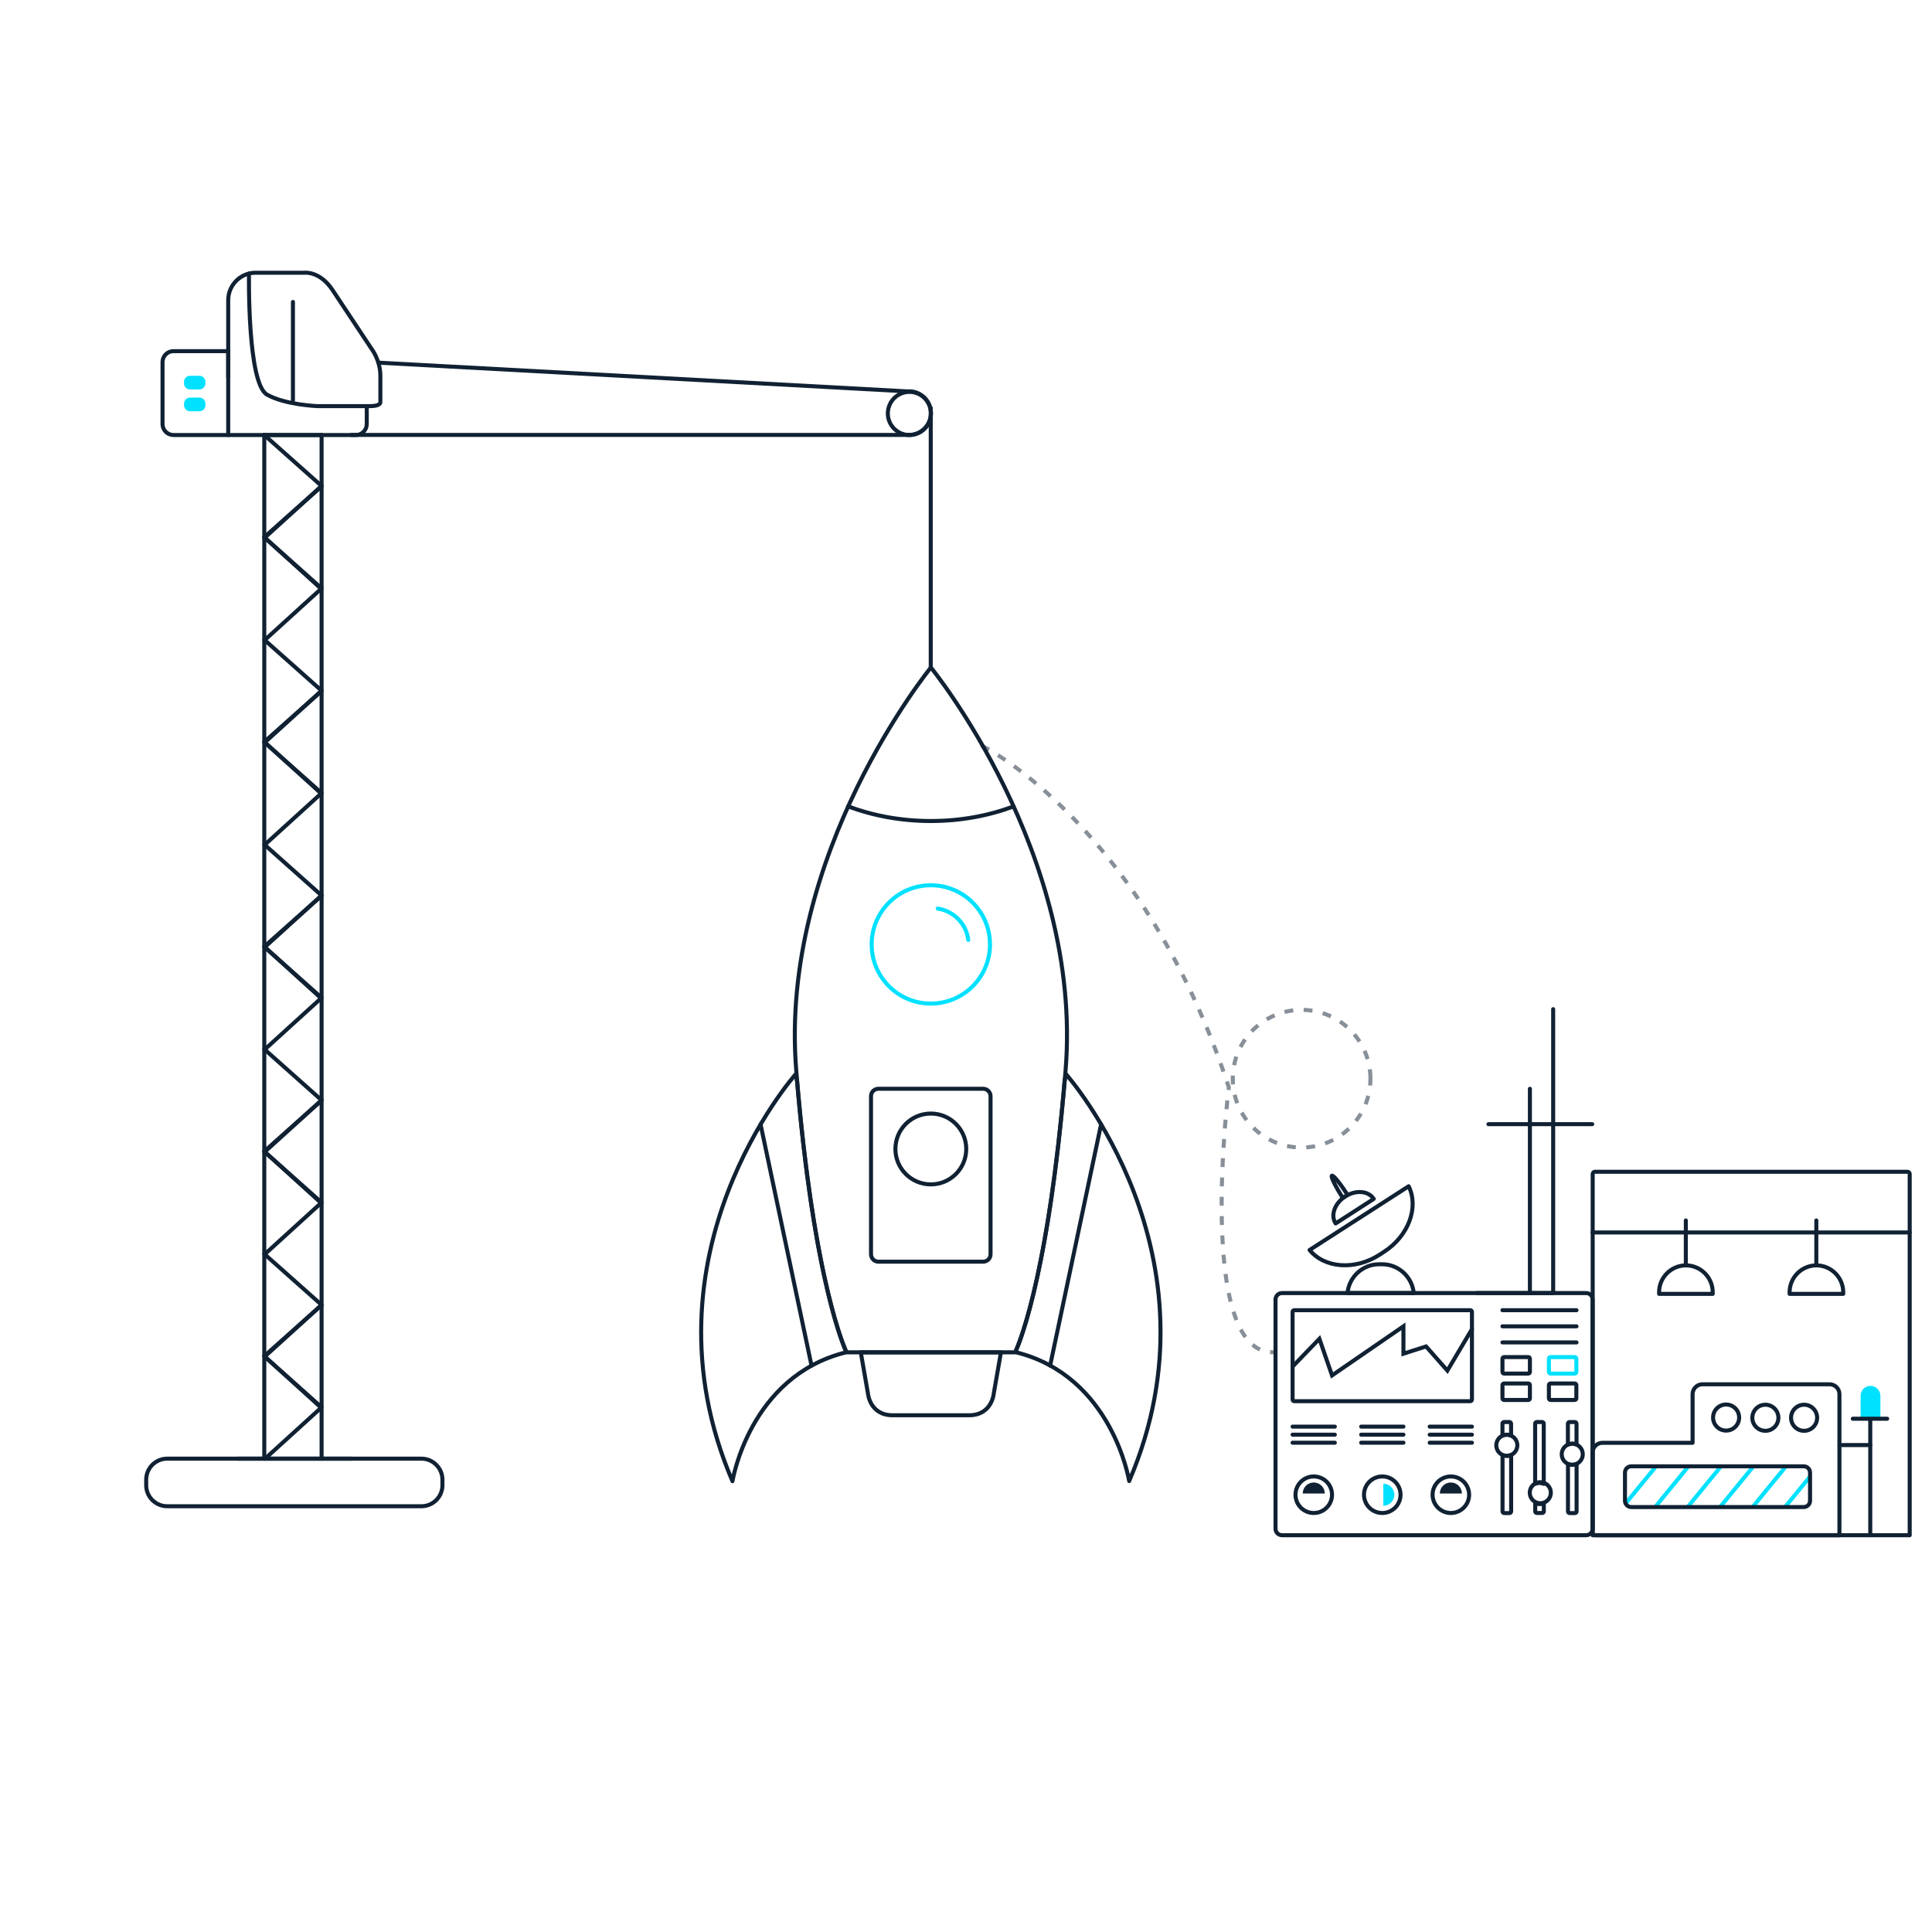 <?xml version="1.0" encoding="utf-8"?>
<!-- Generator: Adobe Illustrator 23.0.1, SVG Export Plug-In . SVG Version: 6.00 Build 0)  -->
<svg version="1.1" id="Layer_1" xmlns="http://www.w3.org/2000/svg" xmlns:xlink="http://www.w3.org/1999/xlink" x="0px" y="0px"
	 viewBox="0 0 2400 2400" style="enable-background:new 0 0 2400 2400;" xml:space="preserve">
<style type="text/css">
	.st0{fill:none;stroke:#102133;stroke-width:5;stroke-miterlimit:10;}
	.st1{fill:none;stroke:#00E1FF;stroke-width:3;stroke-linecap:round;stroke-linejoin:round;stroke-miterlimit:10;}
	.st2{fill:#1E1E1E;}
	.st3{fill:none;stroke:#1E1E1E;stroke-miterlimit:10;}
	.st4{fill:none;}
	.st5{fill:#102133;}
	.st6{fill:#00E1FF;}
	.st7{fill:none;stroke:#102133;stroke-miterlimit:10;}
	.st8{fill:#D1D3D4;}
	.st9{opacity:0.5;}
	.st10{fill:#231F20;}
	.st11{fill:none;stroke:#00E1FF;stroke-width:5;stroke-linecap:round;stroke-linejoin:round;stroke-miterlimit:10;}
	.st12{fill:none;stroke:#102133;stroke-width:4;stroke-linejoin:round;stroke-miterlimit:10;}
	.st13{fill:none;stroke:#00E1FF;stroke-width:4;stroke-linejoin:round;stroke-miterlimit:10;}
	.st14{fill:none;stroke:#00E1FF;stroke-width:5;stroke-linejoin:round;stroke-miterlimit:10;}
	.st15{fill:none;stroke:#102133;stroke-width:5;stroke-linejoin:round;stroke-miterlimit:10;}
	.st16{fill:none;stroke:#102133;stroke-width:5;stroke-linecap:square;stroke-miterlimit:10;}
	.st17{fill:#102133;stroke:#102133;stroke-miterlimit:10;}
	.st18{fill:#102133;stroke:#102133;stroke-width:2;stroke-miterlimit:10;}
	.st19{fill:none;stroke:#102133;stroke-width:2;stroke-miterlimit:10;}
	.st20{fill:none;stroke:#00E1FF;stroke-width:5;stroke-miterlimit:10;}
	.st21{fill:none;stroke:#102133;stroke-width:5;stroke-linecap:square;stroke-miterlimit:10;stroke-dasharray:13,18;}
	.st22{fill:none;stroke:#102133;stroke-width:2;stroke-linecap:square;stroke-miterlimit:10;}
	.st23{fill:none;stroke:#102133;stroke-linecap:square;stroke-miterlimit:10;}
	.st24{fill:none;stroke:#00E1FF;stroke-width:6;stroke-linecap:square;stroke-miterlimit:10;}
	.st25{fill:none;stroke:#00E1FF;stroke-width:6;stroke-linecap:square;stroke-miterlimit:10;stroke-dasharray:11.917,16.882;}
	.st26{fill:none;stroke:#00E1FF;stroke-width:6;stroke-linecap:square;stroke-miterlimit:10;stroke-dasharray:12.081,17.115;}
	.st27{fill:none;stroke:#102133;stroke-width:5;stroke-linecap:round;stroke-miterlimit:10;}
	.st28{fill:none;stroke:#102133;stroke-width:5;stroke-linecap:round;stroke-linejoin:round;stroke-miterlimit:10;}
	.st29{clip-path:url(#SVGID_2_);}
	.st30{fill:none;stroke:#00E1FF;stroke-width:5;stroke-linecap:round;stroke-miterlimit:10;}
	.st31{fill:none;stroke:#00E1FF;stroke-width:10;stroke-linecap:round;stroke-miterlimit:10;stroke-dasharray:0,28.048;}
	.st32{fill:none;stroke:#00E1FF;stroke-width:10;stroke-linecap:round;stroke-miterlimit:10;stroke-dasharray:0,28;}
	
		.st33{fill:none;stroke:#102133;stroke-width:10;stroke-linecap:round;stroke-linejoin:round;stroke-miterlimit:10;stroke-dasharray:0,30;}
	
		.st34{opacity:0.5;fill:none;stroke:#102133;stroke-width:5;stroke-linecap:square;stroke-miterlimit:10;stroke-dasharray:20,30;enable-background:new    ;}
	.st35{clip-path:url(#SVGID_4_);}
	.st36{fill:none;stroke:#231F20;stroke-width:5;stroke-miterlimit:10;}
	.st37{fill:none;stroke:#231F20;stroke-width:5;stroke-linecap:round;stroke-linejoin:round;stroke-miterlimit:10;}
	.st38{fill:none;stroke:#231F20;stroke-width:5;stroke-linejoin:round;stroke-miterlimit:10;}
	.st39{fill:none;stroke:#231F20;stroke-width:5;stroke-linecap:round;stroke-miterlimit:10;}
	.st40{clip-path:url(#SVGID_6_);}
	
		.st41{opacity:0.5;fill:none;stroke:#102133;stroke-width:5;stroke-linecap:square;stroke-miterlimit:10;stroke-dasharray:6,18;enable-background:new    ;}
</style>
<g>
	<path id="XMLID_4725_" class="st6" d="M2335.9,1761.4v-27.5c0-6.8-5.5-12.3-12.3-12.3s-12.3,5.5-12.3,12.3v27.5H2335.9z"/>
	<g id="XMLID_4509_">
		<g>
			<g>
				<g>
					<defs>
						<path id="SVGID_5_" d="M2240.7,1872.1h-214.3c-4.3,0-7.8-3.5-7.8-7.8v-35c0-4.3,3.5-7.8,7.8-7.8h214.3c4.3,0,7.8,3.5,7.8,7.8
							v35C2248.5,1868.6,2245,1872.1,2240.7,1872.1z"/>
					</defs>
					<clipPath id="SVGID_2_">
						<use xlink:href="#SVGID_5_"  style="overflow:visible;"/>
					</clipPath>
					<g id="XMLID_4732_" class="st29">
						<line id="XMLID_4752_" class="st30" x1="1956.7" y1="1894.9" x2="2047.5" y2="1784"/>
						<line id="XMLID_4751_" class="st30" x1="1997.1" y1="1894.9" x2="2087.9" y2="1784"/>
						<line id="XMLID_4750_" class="st30" x1="2037.4" y1="1894.9" x2="2128.2" y2="1784"/>
						<line id="XMLID_4749_" class="st30" x1="2077.8" y1="1894.9" x2="2168.6" y2="1784"/>
						<line id="XMLID_4748_" class="st30" x1="2118.1" y1="1894.9" x2="2208.9" y2="1784"/>
						<line id="XMLID_4747_" class="st30" x1="2158.5" y1="1894.9" x2="2249.3" y2="1784"/>
						<line id="XMLID_4746_" class="st30" x1="2198.8" y1="1894.9" x2="2289.6" y2="1784"/>
						<line id="XMLID_4745_" class="st30" x1="2239.2" y1="1894.9" x2="2330" y2="1784"/>
					</g>
				</g>
			</g>
		</g>
	</g>
	<path id="XMLID_4724_" class="st28" d="M2240.7,1872.1h-214.3c-4.3,0-7.8-3.5-7.8-7.8v-35c0-4.3,3.5-7.8,7.8-7.8h214.3
		c4.3,0,7.8,3.5,7.8,7.8v35C2248.5,1868.6,2245,1872.1,2240.7,1872.1z"/>
	<g id="XMLID_4857_">
		<path id="XMLID_4886_" class="st27" d="M523.5,1871.1H207.7c-14.4,0-26.1-11.7-26.1-26.1v-6.9c0-14.4,11.7-26.1,26.1-26.1h315.8
			c14.4,0,26.1,11.7,26.1,26.1v6.9C549.6,1859.4,537.9,1871.1,523.5,1871.1z"/>
		<line id="XMLID_4885_" class="st28" x1="436.6" y1="1812" x2="294.7" y2="1812"/>
		<g id="XMLID_4866_">
			<line id="XMLID_4884_" class="st28" x1="399.5" y1="540.4" x2="328.3" y2="540.4"/>
			<polyline id="XMLID_4883_" class="st28" points="328.3,540.4 399.5,603.7 329.3,667.5 			"/>
			<polyline id="XMLID_4882_" class="st28" points="328.3,667.5 399.5,730.9 329.3,794.7 			"/>
			<polyline id="XMLID_4881_" class="st28" points="399.5,604 328.3,667.3 398.6,731.1 			"/>
			<polyline id="XMLID_4880_" class="st28" points="328.3,794.7 399.5,858 329.3,921.9 			"/>
			<polyline id="XMLID_4879_" class="st28" points="328.3,921.9 399.5,985.2 329.3,1049 			"/>
			<polyline id="XMLID_4878_" class="st28" points="399.5,858.3 328.3,921.6 398.6,985.4 			"/>
			<polyline id="XMLID_4877_" class="st28" points="328.3,1049 399.5,1112.4 329.3,1176.2 			"/>
			<polyline id="XMLID_4876_" class="st28" points="328.3,1176.2 399.5,1239.5 329.3,1303.3 			"/>
			<polyline id="XMLID_4875_" class="st28" points="399.5,1112.6 328.3,1175.9 398.6,1239.8 			"/>
			<polyline id="XMLID_4874_" class="st28" points="328.3,1303.3 399.5,1366.7 329.3,1430.5 			"/>
			<polyline id="XMLID_4873_" class="st28" points="328.3,1430.5 399.5,1493.8 329.3,1557.7 			"/>
			<polyline id="XMLID_4872_" class="st28" points="399.5,1366.9 328.3,1430.3 398.6,1494.1 			"/>
			<polyline id="XMLID_4871_" class="st28" points="328.3,1557.7 399.5,1621 329.3,1684.8 			"/>
			<polyline id="XMLID_4870_" class="st28" points="328.3,1684.8 399.5,1748.2 329.3,1812 			"/>
			<polyline id="XMLID_4869_" class="st28" points="399.5,1621.2 328.3,1684.6 398.6,1748.4 			"/>
			<line id="XMLID_4868_" class="st28" x1="328.3" y1="540.4" x2="328.3" y2="1812"/>
			<line id="XMLID_4867_" class="st28" x1="399.5" y1="540.4" x2="399.5" y2="1812"/>
		</g>
		<line id="XMLID_4865_" class="st28" x1="363.9" y1="375.1" x2="363.9" y2="497.3"/>
		<path id="XMLID_4864_" class="st28" d="M455.6,504.5v22.3c0,7.5-6.1,13.6-13.6,13.6H215.5c-7.5,0-13.6-6.1-13.6-13.6v-77
			c0-7.5,6.1-13.6,13.6-13.6h67.9"/>
		<line id="XMLID_4863_" class="st28" x1="283.5" y1="436.2" x2="283.5" y2="540.4"/>
		<path id="XMLID_4862_" class="st6" d="M247.7,483.8h-11.6c-4.1,0-7.5-3.4-7.5-7.5v-2c0-4.1,3.4-7.5,7.5-7.5h11.6
			c4.1,0,7.5,3.4,7.5,7.5v2C255.2,480.4,251.8,483.8,247.7,483.8z"/>
		<path id="XMLID_4861_" class="st6" d="M247.7,510.9h-11.6c-4.1,0-7.5-3.4-7.5-7.5v-2c0-4.1,3.4-7.5,7.5-7.5h11.6
			c4.1,0,7.5,3.4,7.5,7.5v2C255.2,507.6,251.8,510.9,247.7,510.9z"/>
		<path id="XMLID_4860_" class="st28" d="M283.5,468.5v-95.7c0-18.7,15.3-34,34-34h61.1c0,0,18.7-2.3,34.5,21.5
			c15.9,23.8,48.1,72.5,48.1,72.5s11.3,14.2,11.3,34s0,32.8,0,32.8s0.6,4.9-12.5,4.9c-13,0-65.7,0-65.7,0s-39.8-1.5-62.5-14.2
			c-24.8-13.8-22.5-150.7-22.5-150.7"/>
		<path id="XMLID_4859_" class="st28" d="M470.1,450.5l659.2,35.8v-0.2c15,0,27.1,12.2,27.1,27.1c0,14.9-12.2,27.1-27.1,27.1H436.4"
			/>
		<circle id="XMLID_4858_" class="st28" cx="1129.7" cy="513.6" r="26.8"/>
	</g>
	<line id="XMLID_4856_" class="st28" x1="1156.2" y1="829.2" x2="1156.2" y2="506.9"/>
	<circle id="XMLID_4802_" class="st30" cx="1156.3" cy="1173.2" r="73.5"/>
	<path id="XMLID_4801_" class="st30" d="M1164.9,1128.7c19.9,3,35.5,18.9,37.9,38.9"/>
	<path id="XMLID_4800_" class="st28" d="M1156.3,1679.9h104.8c0,0,40.7-81.3,62.6-350.3s-167.3-500.4-167.3-500.4
		s-189.2,231.4-167.3,500.4s62.6,350.3,62.6,350.3H1156.3"/>
	<path id="XMLID_4799_" class="st28" d="M990.2,1343.8l-1.7-9.5c0,0-199.5,224.2-78.6,505.7c0,0,20.9-130.3,140.7-160l-0.6-3.4
		C1042.6,1659.1,1009.7,1571.3,990.2,1343.8z"/>
	<path id="XMLID_4798_" class="st28" d="M1324.1,1334.2l-1.7,9.5c-19.6,227.6-52.4,315.3-59.8,332.7l-0.6,3.4
		c119.9,29.7,140.7,160,140.7,160C1523.7,1558.4,1324.1,1334.2,1324.1,1334.2z"/>
	<path id="XMLID_4796_" class="st28" d="M1156.3,1758.1c0,0,18.8,0,47.4,0c28.7,0,30.8-27.1,30.8-27.1l8.9-51.1h-174.1l8.9,51.1
		c0,0,2.1,27.1,30.8,27.1C1137.5,1758.1,1156.3,1758.1,1156.3,1758.1z"/>
	<path id="XMLID_4795_" class="st28" d="M1221.3,1567.3h-130.1c-5.1,0-9.2-4.2-9.2-9.3v-196.3c0-5.1,4.2-9.2,9.2-9.2h130.1
		c5.1,0,9.2,4.2,9.2,9.2V1558C1230.6,1563.1,1226.4,1567.3,1221.3,1567.3z"/>
	<circle id="XMLID_4794_" class="st28" cx="1156.3" cy="1427.3" r="44"/>
	<path id="XMLID_4793_" class="st28" d="M1259.1,1001.7c-31,11.7-65.9,18.2-102.8,18.2s-71.8-6.6-102.8-18.2"/>
	<g id="XMLID_4790_">
		<line id="XMLID_4792_" class="st28" x1="1367.8" y1="1396.7" x2="1304.5" y2="1696.4"/>
		<line id="XMLID_4791_" class="st28" x1="944.8" y1="1396.7" x2="1008.1" y2="1696.4"/>
	</g>
	<circle id="XMLID_4501_" class="st41" cx="1616.9" cy="1340" r="85.5"/>
	<path id="XMLID_4697_" class="st41" d="M1221.2,927.2c0,0,198.2,98,305.3,423.5c0,0-41.5,329.5,54.5,329.1"/>
	<path id="XMLID_4499_" class="st27" d="M1970.4,1907.1h-377.9c-4.4,0-8-3.6-8-8v-284.8c0-4.4,3.6-8,8-8h377.9c4.4,0,8,3.6,8,8
		v284.8C1978.4,1903.5,1974.8,1907.1,1970.4,1907.1z"/>
	<line id="XMLID_4504_" class="st28" x1="2323.3" y1="1763.7" x2="2323.3" y2="1907.1"/>
	<line id="XMLID_4505_" class="st28" x1="2301.6" y1="1762.4" x2="2344.3" y2="1762.4"/>
	
		<ellipse id="XMLID_4733_" transform="matrix(0.999 -3.837534e-02 3.837534e-02 0.999 -66.016 83.605)" class="st28" cx="2144.8" cy="1761.4" rx="16.2" ry="16.2"/>
	<circle id="XMLID_4735_" class="st28" cx="2193" cy="1761.2" r="16.2"/>
	<circle id="XMLID_4736_" class="st28" cx="2241.1" cy="1761.2" r="16.2"/>
	<circle id="XMLID_4756_" class="st28" cx="1632" cy="1856.8" r="22.7"/>
	<circle id="XMLID_4507_" class="st28" cx="1717.1" cy="1856.8" r="22.7"/>
	<circle id="XMLID_4506_" class="st28" cx="1802.3" cy="1856.8" r="22.7"/>
	<path id="XMLID_4739_" class="st28" d="M2272.7,1719.6h-157.8c-6.8,0-12.3,5.5-12.3,12.3v60.4h-111.9c-6.8,0-12.3,5.5-12.3,12.3
		v102.5H2285v-98v-4.5v-72.7C2285.1,1725.1,2279.5,1719.6,2272.7,1719.6z"/>
	<line id="XMLID_4734_" class="st28" x1="1929.4" y1="1606.3" x2="1834.4" y2="1606.3"/>
	<line id="XMLID_4737_" class="st28" x1="2285.1" y1="1795.1" x2="2323.3" y2="1795.1"/>
	<path id="XMLID_4738_" class="st28" d="M2372.3,1907.1h-391c-1.6,0-2.8-1.3-2.8-2.8v-445.9c0-1.6,1.3-2.8,2.8-2.8h388.2
		c1.6,0,2.8,1.3,2.8,2.8V1907.1z"/>
	<line id="XMLID_4740_" class="st28" x1="1978.4" y1="1531" x2="2372.3" y2="1531"/>
	<g id="XMLID_4743_">
		<g id="XMLID_4742_">
			<line id="XMLID_4741_" class="st28" x1="2256.3" y1="1516.1" x2="2256.3" y2="1571.1"/>
			<path id="XMLID_4753_" class="st28" d="M2289.7,1607.3v-2.1c0-18.3-15-33.3-33.3-33.3c-18.3,0-33.3,15-33.3,33.3v2.1H2289.7z"/>
		</g>
		<g id="XMLID_4744_">
			<line id="XMLID_4755_" class="st28" x1="2094.2" y1="1516.1" x2="2094.2" y2="1571.1"/>
			<path id="XMLID_4754_" class="st28" d="M2127.6,1607.3v-2.1c0-18.3-15-33.3-33.3-33.3s-33.3,15-33.3,33.3v2.1H2127.6z"/>
		</g>
	</g>
	<path id="XMLID_4497_" class="st27" d="M1826.5,1740.6h-218.8c-1.1,0-2-0.9-2-2v-109c0-1.1,0.9-2,2-2h218.8c1.1,0,2,0.9,2,2v109
		C1828.5,1739.7,1827.6,1740.6,1826.5,1740.6z"/>
	<line id="XMLID_4757_" class="st28" x1="1605.7" y1="1772.2" x2="1658.2" y2="1772.2"/>
	<line id="XMLID_4759_" class="st28" x1="1776" y1="1772.2" x2="1828.5" y2="1772.2"/>
	<line id="XMLID_4778_" class="st28" x1="1866.4" y1="1667.6" x2="1958.4" y2="1667.6"/>
	<line id="XMLID_4783_" class="st28" x1="1866.4" y1="1647.6" x2="1958.4" y2="1647.6"/>
	<line id="XMLID_4784_" class="st28" x1="1866.4" y1="1627.6" x2="1958.4" y2="1627.6"/>
	<line id="XMLID_4760_" class="st28" x1="1690.9" y1="1772.2" x2="1743.4" y2="1772.2"/>
	<line id="XMLID_4763_" class="st28" x1="1605.7" y1="1782.2" x2="1658.2" y2="1782.2"/>
	<line id="XMLID_4762_" class="st28" x1="1776" y1="1782.2" x2="1828.5" y2="1782.2"/>
	<line id="XMLID_4761_" class="st28" x1="1690.9" y1="1782.2" x2="1743.4" y2="1782.2"/>
	<line id="XMLID_4766_" class="st28" x1="1605.7" y1="1792.2" x2="1658.2" y2="1792.2"/>
	<line id="XMLID_4765_" class="st28" x1="1776" y1="1792.2" x2="1828.5" y2="1792.2"/>
	<line id="XMLID_4764_" class="st28" x1="1690.9" y1="1792.2" x2="1743.4" y2="1792.2"/>
	<polyline id="XMLID_4758_" class="st27" points="1605.7,1697.6 1639,1663.1 1654.7,1708.6 1743.4,1647.6 1743.4,1681.6 
		1771.5,1672.6 1798,1702.6 1828.5,1651.1 	"/>
	<path id="XMLID_4771_" class="st5" d="M1632,1841.6c-7.6,0-13.7,6.1-13.7,13.7h27.4C1645.7,1847.7,1639.5,1841.6,1632,1841.6z"/>
	<path id="XMLID_4767_" class="st6" d="M1732.1,1856.8c0-7.6-6.1-13.7-13.7-13.7v27.4C1726,1870.5,1732.1,1864.4,1732.1,1856.8z"/>
	<path id="XMLID_4768_" class="st5" d="M1802.3,1841.6c-7.6,0-13.7,6.1-13.7,13.7h27.4C1816,1847.7,1809.9,1841.6,1802.3,1841.6z"/>
	<circle id="XMLID_4769_" class="st28" cx="1871.8" cy="1795.4" r="13.1"/>
	
		<ellipse id="XMLID_4774_" transform="matrix(7.088929e-02 -0.998 0.998 7.088929e-02 -73.742 3631.35)" class="st28" cx="1912.4" cy="1855.3" rx="13.1" ry="13.1"/>
	<circle id="XMLID_4775_" class="st28" cx="1953.1" cy="1806.5" r="13.1"/>
	<g id="XMLID_4770_">
		<path id="XMLID_4777_" class="st28" d="M1871.8,1782.2c1.9,0,3.7,0.4,5.3,1.1v-14.8c0-1.1-0.9-2-2-2h-6.7c-1.1,0-2,0.9-2,2v14.8
			C1868.1,1782.6,1869.9,1782.2,1871.8,1782.2z"/>
		<path id="XMLID_4782_" class="st28" d="M1871.8,1808.5c-1.9,0-3.7-0.4-5.3-1.1v70.2c0,1.1,0.9,2,2,2h6.7c1.1,0,2-0.9,2-2v-70.2
			C1875.5,1808.1,1873.7,1808.5,1871.8,1808.5z"/>
	</g>
	<g id="XMLID_4772_">
		<path id="XMLID_4776_" class="st28" d="M1912.4,1842.2c1.9,0,3.7,0.4,5.3,1.1v-74.8c0-1.1-0.9-2-2-2h-6.7c-1.1,0-2,0.9-2,2v74.8
			C1908.7,1842.6,1910.5,1842.2,1912.4,1842.2z"/>
		<path id="XMLID_4781_" class="st28" d="M1912.4,1868.4c-1.9,0-3.7-0.4-5.3-1.1v10.2c0,1.1,0.9,2,2,2h6.7c1.1,0,2-0.9,2-2v-10.2
			C1916.1,1868,1914.3,1868.4,1912.4,1868.4z"/>
	</g>
	<g id="XMLID_4773_">
		<path id="XMLID_4779_" class="st28" d="M1953.1,1793.4c1.9,0,3.7,0.4,5.3,1.1v-26c0-1.1-0.9-2-2-2h-6.7c-1.1,0-2,0.9-2,2v26
			C1949.4,1793.8,1951.2,1793.4,1953.1,1793.4z"/>
		<path id="XMLID_4780_" class="st28" d="M1953.1,1819.7c-1.9,0-3.7-0.4-5.3-1.1v59c0,1.1,0.9,2,2,2h6.7c1.1,0,2-0.9,2-2v-59
			C1956.8,1819.2,1955,1819.7,1953.1,1819.7z"/>
	</g>
	<path id="XMLID_4500_" class="st28" d="M1898.5,1706.3h-30.1c-1.1,0-2-0.9-2-2v-16.5c0-1.1,0.9-2,2-2h30.1c1.1,0,2,0.9,2,2v16.5
		C1900.5,1705.4,1899.6,1706.3,1898.5,1706.3z"/>
	<path id="XMLID_4786_" class="st30" d="M1956.2,1706.3h-30.1c-1.1,0-2-0.9-2-2v-16.5c0-1.1,0.9-2,2-2h30.1c1.1,0,2,0.9,2,2v16.5
		C1958.2,1705.4,1957.3,1706.3,1956.2,1706.3z"/>
	<path id="XMLID_4788_" class="st28" d="M1898.5,1739.1h-30.1c-1.1,0-2-0.9-2-2v-16.5c0-1.1,0.9-2,2-2h30.1c1.1,0,2,0.9,2,2v16.5
		C1900.5,1738.2,1899.6,1739.1,1898.5,1739.1z"/>
	<path id="XMLID_4787_" class="st28" d="M1956.2,1739.1h-30.1c-1.1,0-2-0.9-2-2v-16.5c0-1.1,0.9-2,2-2h30.1c1.1,0,2,0.9,2,2v16.5
		C1958.2,1738.2,1957.3,1739.1,1956.2,1739.1z"/>
	<path id="XMLID_4806_" class="st28" d="M1756.2,1606.3c-1.9-20-18.8-35.8-39.3-35.8h-3.7c-20.5,0-37.4,15.8-39.3,35.8H1756.2z"/>
	<path id="XMLID_4789_" class="st28" d="M1626.8,1552.8c18.5,22.6,56.3,25.6,86.9,5.9l5.5-3.6c30.6-19.7,43.6-55.3,30.7-81.5
		L1626.8,1552.8z"/>
	<path id="XMLID_4812_" class="st28" d="M1706.5,1489.3L1706.5,1489.3c-6.5-10.1-22.4-11.4-35.4-3c-13.1,8.4-18.5,23.3-12,33.4
		l0.1,0.1L1706.5,1489.3z"/>
	<path id="XMLID_4814_" class="st28" d="M1674,1484.3c-0.1-0.2-0.2-0.3-0.3-0.5c-9-13.9-17.5-24.4-19.2-23.3
		c-1.6,1,4.3,13.2,13.3,27.1c0.1,0.2,0.2,0.3,0.3,0.5L1674,1484.3z"/>
	<line id="XMLID_4785_" class="st28" x1="1929.4" y1="1606.3" x2="1929.4" y2="1253.6"/>
	<line id="XMLID_4805_" class="st28" x1="1900.5" y1="1606.3" x2="1900.5" y2="1352.5"/>
	<line id="XMLID_4807_" class="st28" x1="1849" y1="1396.5" x2="1977.9" y2="1396.5"/>
</g>
</svg>
